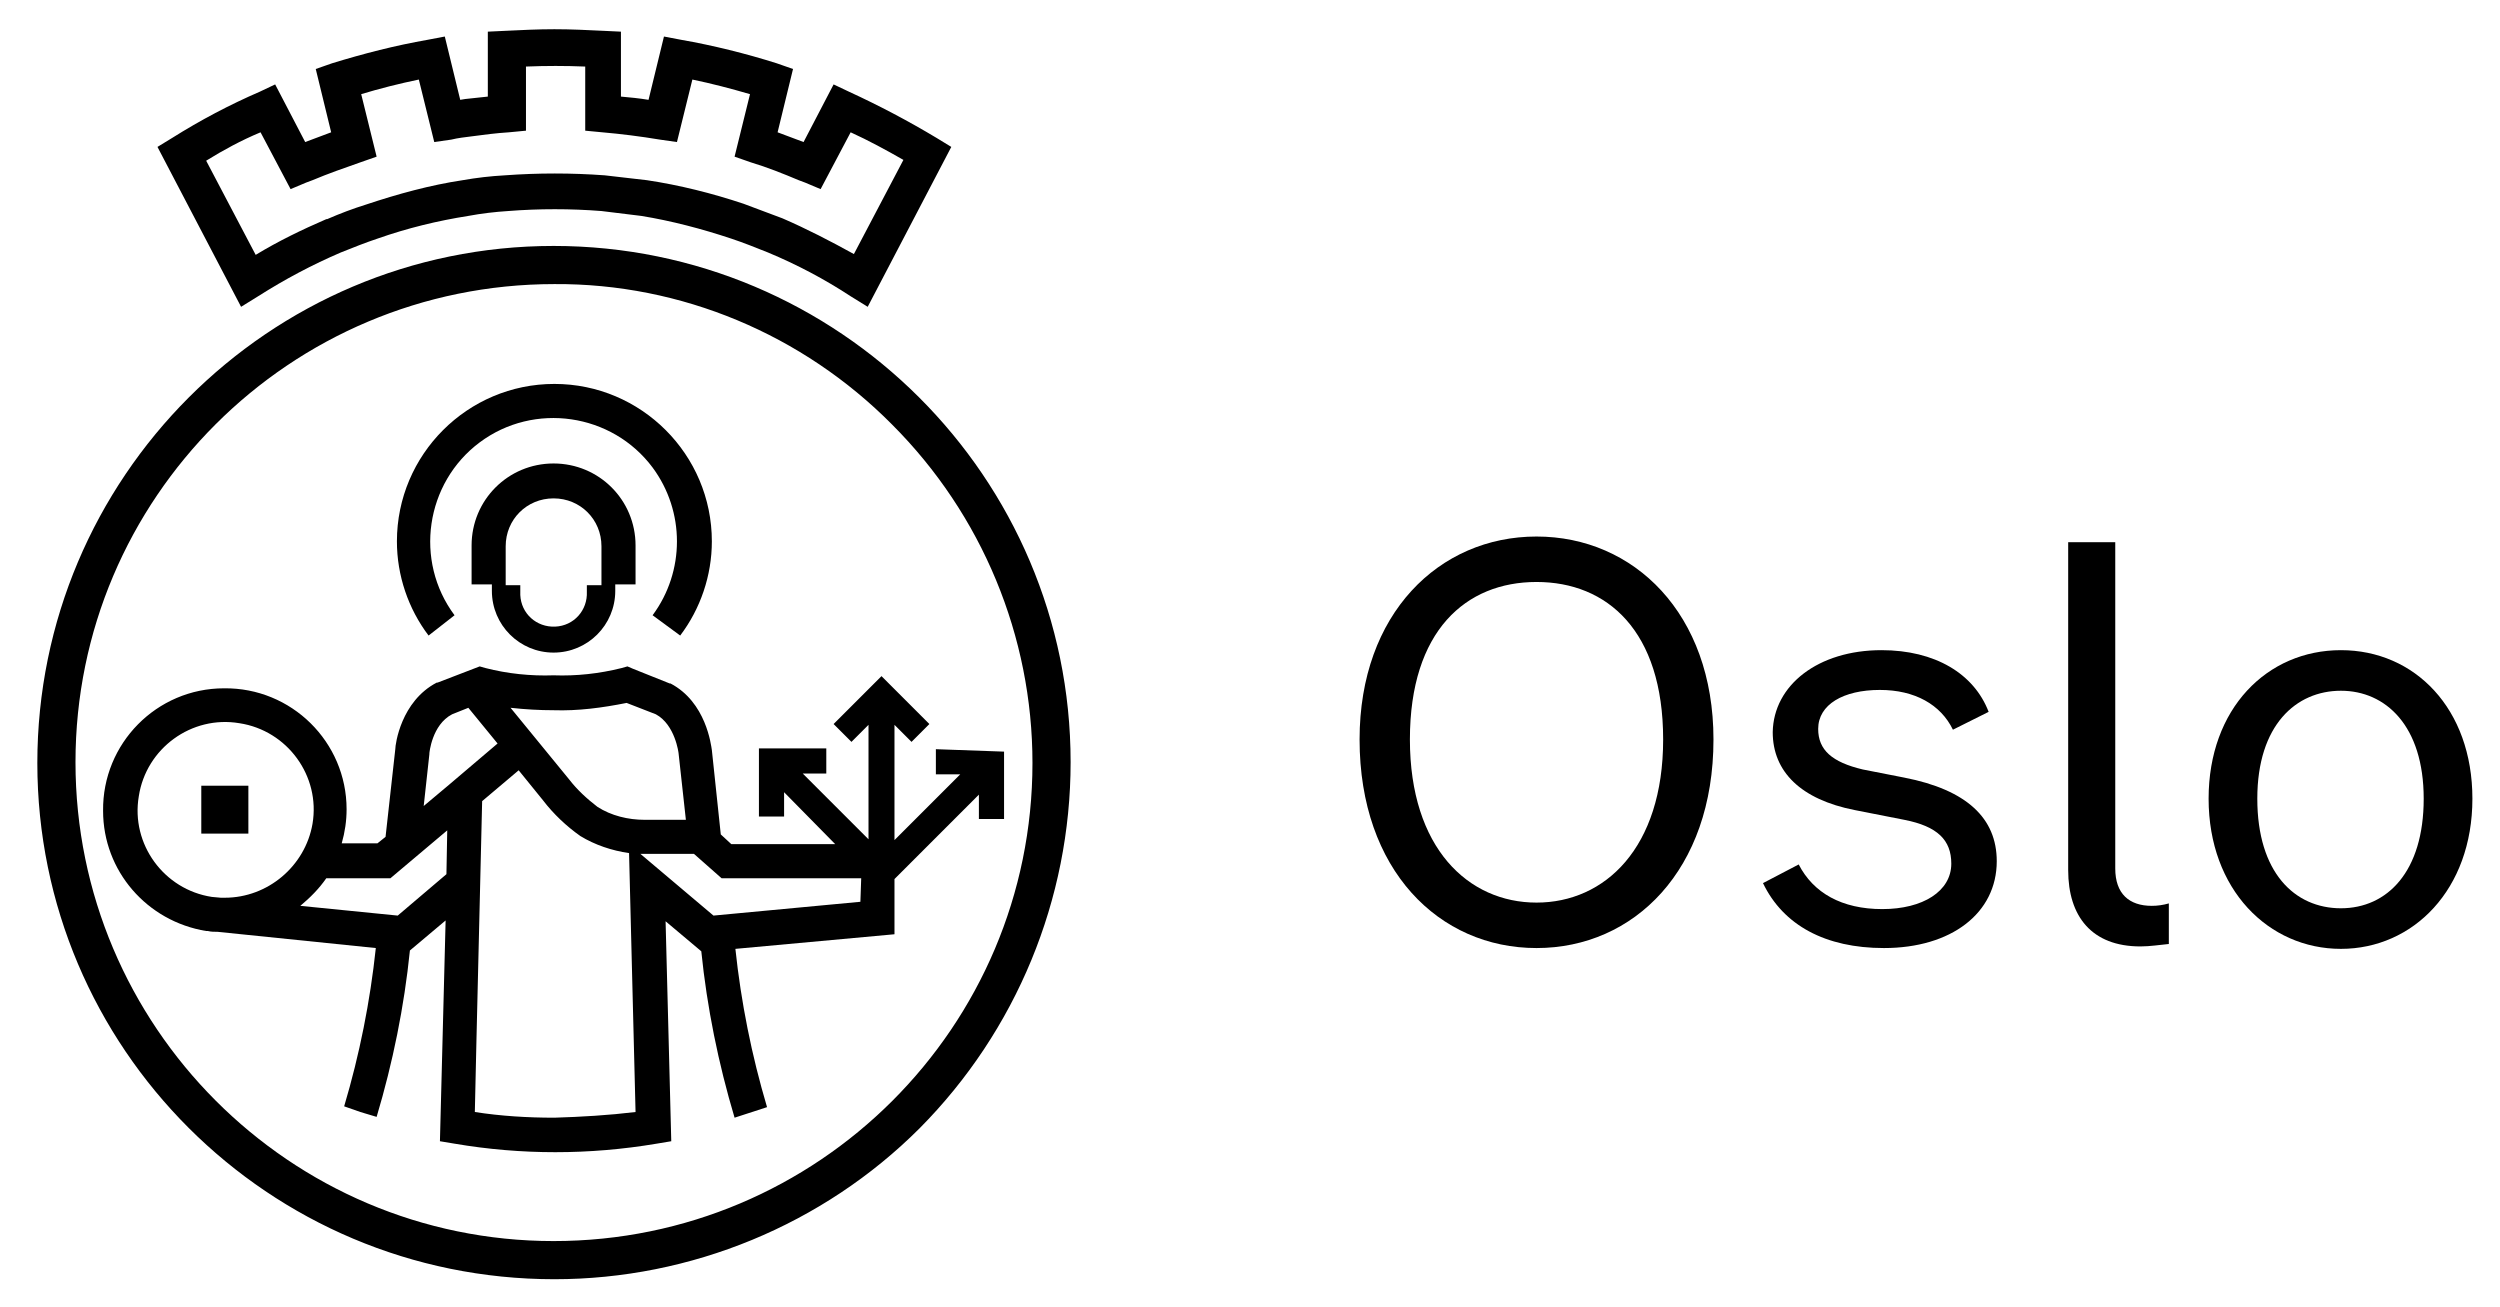 <svg width="308" height="161" viewBox="0 0 308 161" fill="none" xmlns="http://www.w3.org/2000/svg">
<path d="M106.9 37.8L104.8 36.5C101.6 34.4 98.2 32.6 94.6 31.1C93.1 30.5 91.6 29.9 90.1 29.4C86.5 28.2 82.7 27.2 79 26.6C77.4 26.4 75.8 26.2 74.1 26C70.3 25.7 66.4 25.7 62.6 26C61 26.1 59.3 26.3 57.7 26.6C53.9 27.2 50.2 28.1 46.5 29.4C45 29.9 43.5 30.5 42 31.1C38.5 32.6 35.1 34.4 31.8 36.5L29.7 37.8L19.4 18.1L21.2 17C24.7 14.8 28.3 12.9 32 11.3L33.9 10.4L37.6 17.5C38.7 17.1 39.7 16.7 40.8 16.3L38.9 8.5L40.9 7.8C44.8 6.6 48.7 5.6 52.7 4.9L54.8 4.5L56.7 12.3L57.3 12.2C58.2 12.1 59.2 12 60.1 11.9V3.9L62.2 3.8C64.2 3.7 66.3 3.6 68.3 3.6C70.3 3.6 72.4 3.7 74.4 3.8L76.5 3.9V11.9C77.6 12 78.7 12.1 79.9 12.3L81.8 4.5L83.9 4.9C87.9 5.6 91.9 6.6 95.7 7.8L97.7 8.5L95.8 16.3C96.9 16.7 97.9 17.1 99 17.5L102.7 10.4L104.6 11.3C108.3 13 111.9 14.9 115.4 17L117.2 18.1L106.9 37.8ZM25.4 19.8L31.5 31.4C34.3 29.7 37.2 28.3 40.2 27H40.3C41.9 26.3 43.5 25.7 45.1 25.2C49 23.9 53 22.8 57 22.2C58.7 21.9 60.4 21.7 62.2 21.6C66.3 21.3 70.4 21.3 74.5 21.6C76.2 21.8 78 22 79.7 22.2C83.7 22.8 87.7 23.8 91.6 25.1C93.2 25.7 94.8 26.3 96.4 26.9C99.4 28.2 102.3 29.7 105.2 31.3L111.3 19.7C109.2 18.5 107 17.3 104.8 16.3L101.1 23.3L99.2 22.5L98.4 22.2C96.5 21.4 94.5 20.6 92.5 20L90.5 19.3L92.4 11.6C90 10.9 87.7 10.3 85.3 9.8L83.4 17.5L81.3 17.2C78.9 16.8 76.5 16.5 74.2 16.3L72.1 16.1V8.2C69.7 8.1 67.2 8.1 64.8 8.2V16.1L62.7 16.3C61.1 16.4 59.6 16.6 58.1 16.8C57.3 16.9 56.4 17 55.6 17.2L53.5 17.5L51.6 9.8C49.2 10.3 46.8 10.9 44.5 11.6L46.4 19.3L44.4 20C42.4 20.7 40.4 21.4 38.5 22.2L37.7 22.5L35.8 23.3L32.1 16.3C29.7 17.3 27.5 18.5 25.4 19.8Z" fill="black"></path>
<path d="M68.3 157.6C33.1 157.6 4.6 129.1 4.6 94C4.6 58.9 33.1 30.3 68.2 30.3C103.3 30.3 131.9 58.8 131.9 93.9C131.9 110.8 125.2 127 113.3 139C101.4 150.9 85.1 157.6 68.3 157.6ZM68.3 35C35.7 35 9.3 61.4 9.3 93.9C9.3 126.4 35.7 152.9 68.2 152.9C100.8 152.9 127.2 126.5 127.2 94C127.2 78.4 121 63.4 109.9 52.3C98.9 41.2 83.9 34.9 68.3 35Z" fill="black"></path>
<path d="M56 75.8C51 69.1 52.4 59.5 59.1 54.5C65.8 49.5 75.4 50.9 80.4 57.6C84.4 63 84.4 70.4 80.4 75.8L83.8 78.3C86.3 75 87.7 70.9 87.7 66.7C87.7 56 79 47.3 68.3 47.3C57.6 47.3 48.9 56 48.9 66.7C48.9 70.9 50.3 75 52.8 78.3L56 75.8Z" fill="black"></path>
<path d="M68.2 80.4C72.4 80.4 75.8 77 75.8 72.8V72H78.3V67.2C78.3 61.6 73.8 57.1 68.2 57.1C62.6 57.1 58.1 61.6 58.1 67.2V72H60.6V72.8C60.6 77 64 80.4 68.2 80.4ZM62.3 67.3C62.3 64 64.9 61.4 68.2 61.4C71.5 61.4 74.1 64 74.1 67.3V72.1H72.3V72.9C72.4 75.2 70.7 77.1 68.4 77.2C66.1 77.3 64.2 75.6 64.1 73.3C64.1 73.2 64.1 73 64.1 72.9V72.1H62.3V67.3Z" fill="black"></path>
<path d="M30.6 96.8H24.8V102.7H30.6V96.8Z" fill="black"></path>
<path d="M115.3 92.3V95.4H118.3L110.2 103.5V89.3L112.3 91.4L114.5 89.2L108.6 83.3L102.7 89.2L104.9 91.4L107 89.3V103.4L98.9 95.3H101.8V92.2H93.5V100.6H96.6V97.6L102.9 104H90.1L88.8 102.8L87.7 92.4C87.6 91.8 87 86.5 82.6 84.2H82.5L78 82.4L77.3 82.1L76.6 82.3C73.8 83 71 83.3 68.2 83.2C65.4 83.3 62.5 83 59.8 82.3L59.1 82.1L53.9 84.1H53.8C49.4 86.4 48.7 91.7 48.7 92.3L47.5 103.1L46.5 103.9H42.1C42.5 102.5 42.7 101.1 42.7 99.7C42.7 91.4 35.9 84.7 27.6 84.8C19.3 84.8 12.6 91.6 12.7 99.9C12.7 107.3 18.1 113.5 25.4 114.7H25.6C26 114.8 26.4 114.8 26.8 114.8L46.3 116.8C45.6 123.4 44.3 129.9 42.4 136.3L44.4 137L46.4 137.6C48.4 130.9 49.8 124 50.5 117.1L54.9 113.4L54.2 140.6L56 140.9C64.2 142.3 72.6 142.3 80.9 140.9L82.7 140.6L82 113.5L86.4 117.2C87.1 124.1 88.5 131 90.5 137.7L94.5 136.4C92.6 130 91.3 123.5 90.6 116.9L110.2 115.1V108.3L120.6 97.9V100.9H123.7V92.6L115.3 92.3ZM68.2 87.5C71.2 87.6 74.2 87.2 77.2 86.6L80.8 88C83.2 89.3 83.6 92.8 83.6 92.8L84.5 101H79.4C77.4 101 75.3 100.5 73.6 99.4C72.3 98.4 71.1 97.3 70.1 96L62.9 87.2C64.7 87.4 66.5 87.5 68.2 87.5ZM27.7 110.6H27.2L26.1 110.5C20.2 109.6 16.1 104 17.1 98.1C18 92.2 23.6 88.1 29.5 89.1C35.4 90 39.5 95.6 38.5 101.5C37.6 106.7 33 110.6 27.7 110.6ZM55 107.7L49 112.8L37 111.6C38.2 110.6 39.3 109.5 40.2 108.2H48.1L55.1 102.3L55 107.7ZM55.3 96.7L52.2 99.3L52.9 92.9V92.8C52.9 92.8 53.2 89.3 55.7 88L57.7 87.2L61.3 91.6L55.3 96.7ZM68.3 137.7C65 137.7 61.7 137.5 58.5 137L58.7 128.1L59.4 98.7L63.9 94.9L66.9 98.6C68.2 100.3 69.8 101.8 71.5 103C73.3 104.1 75.4 104.8 77.5 105.1L78.3 137C75 137.4 71.6 137.6 68.3 137.7ZM106 111.1L87.9 112.8L78.9 105.2H79.6H85.5L88.9 108.2H106.1L106 111.1Z" fill="black"></path>
<path d="M167.5 91.1C167.5 75.6 177.3 66.1 189.3 66.1C201.3 66.1 211.1 75.6 211.1 91.1C211.1 107.2 201.3 116.8 189.3 116.8C177.3 116.8 167.5 107.2 167.5 91.1ZM204.9 91.1C204.9 77.7 198 71.7 189.3 71.7C180.6 71.7 173.7 77.7 173.7 91.1C173.7 104.5 180.9 111.2 189.3 111.2C197.7 111.2 204.9 104.5 204.9 91.1Z" fill="black"></path>
<path d="M231.8 80.1C238.4 80.1 243.2 83 245 87.7L240.6 89.9C239.1 86.8 235.9 85 231.6 85C227.1 85 224 86.8 224 89.8C224 92.4 225.7 93.9 229.5 94.8L234.6 95.8C242.3 97.3 246 100.8 246 106.1C246 112.5 240.4 116.8 232.1 116.8C224.9 116.8 219.7 114 217.2 108.8L221.6 106.5C223.4 110 226.9 112 231.9 112C236.9 112 240.4 109.8 240.4 106.4C240.4 103.5 238.7 101.8 234.6 101L228.5 99.8C221.9 98.5 218.4 95.1 218.4 90.2C218.5 84.4 224 80.1 231.8 80.1Z" fill="black"></path>
<path d="M263.7 116.6C257.7 116.6 254.8 112.9 254.8 107.2V66.8H260.6V107C260.6 110.1 262.3 111.6 265.1 111.6C265.8 111.6 266.5 111.5 267.2 111.3V116.3C266.1 116.4 264.9 116.6 263.7 116.6Z" fill="black"></path>
<path d="M272.1 98.4C272.1 87.3 279.3 80.1 288.4 80.1C297.5 80.1 304.6 87.3 304.6 98.4C304.6 109.6 297.3 116.9 288.4 116.9C279.5 116.9 272.1 109.6 272.1 98.4ZM298.6 98.4C298.6 89.4 293.9 85.1 288.4 85.1C282.9 85.1 278.1 89.3 278.1 98.4C278.1 107.5 282.7 111.9 288.4 111.9C294.1 111.9 298.6 107.4 298.6 98.4Z" fill="black"></path>
</svg>
